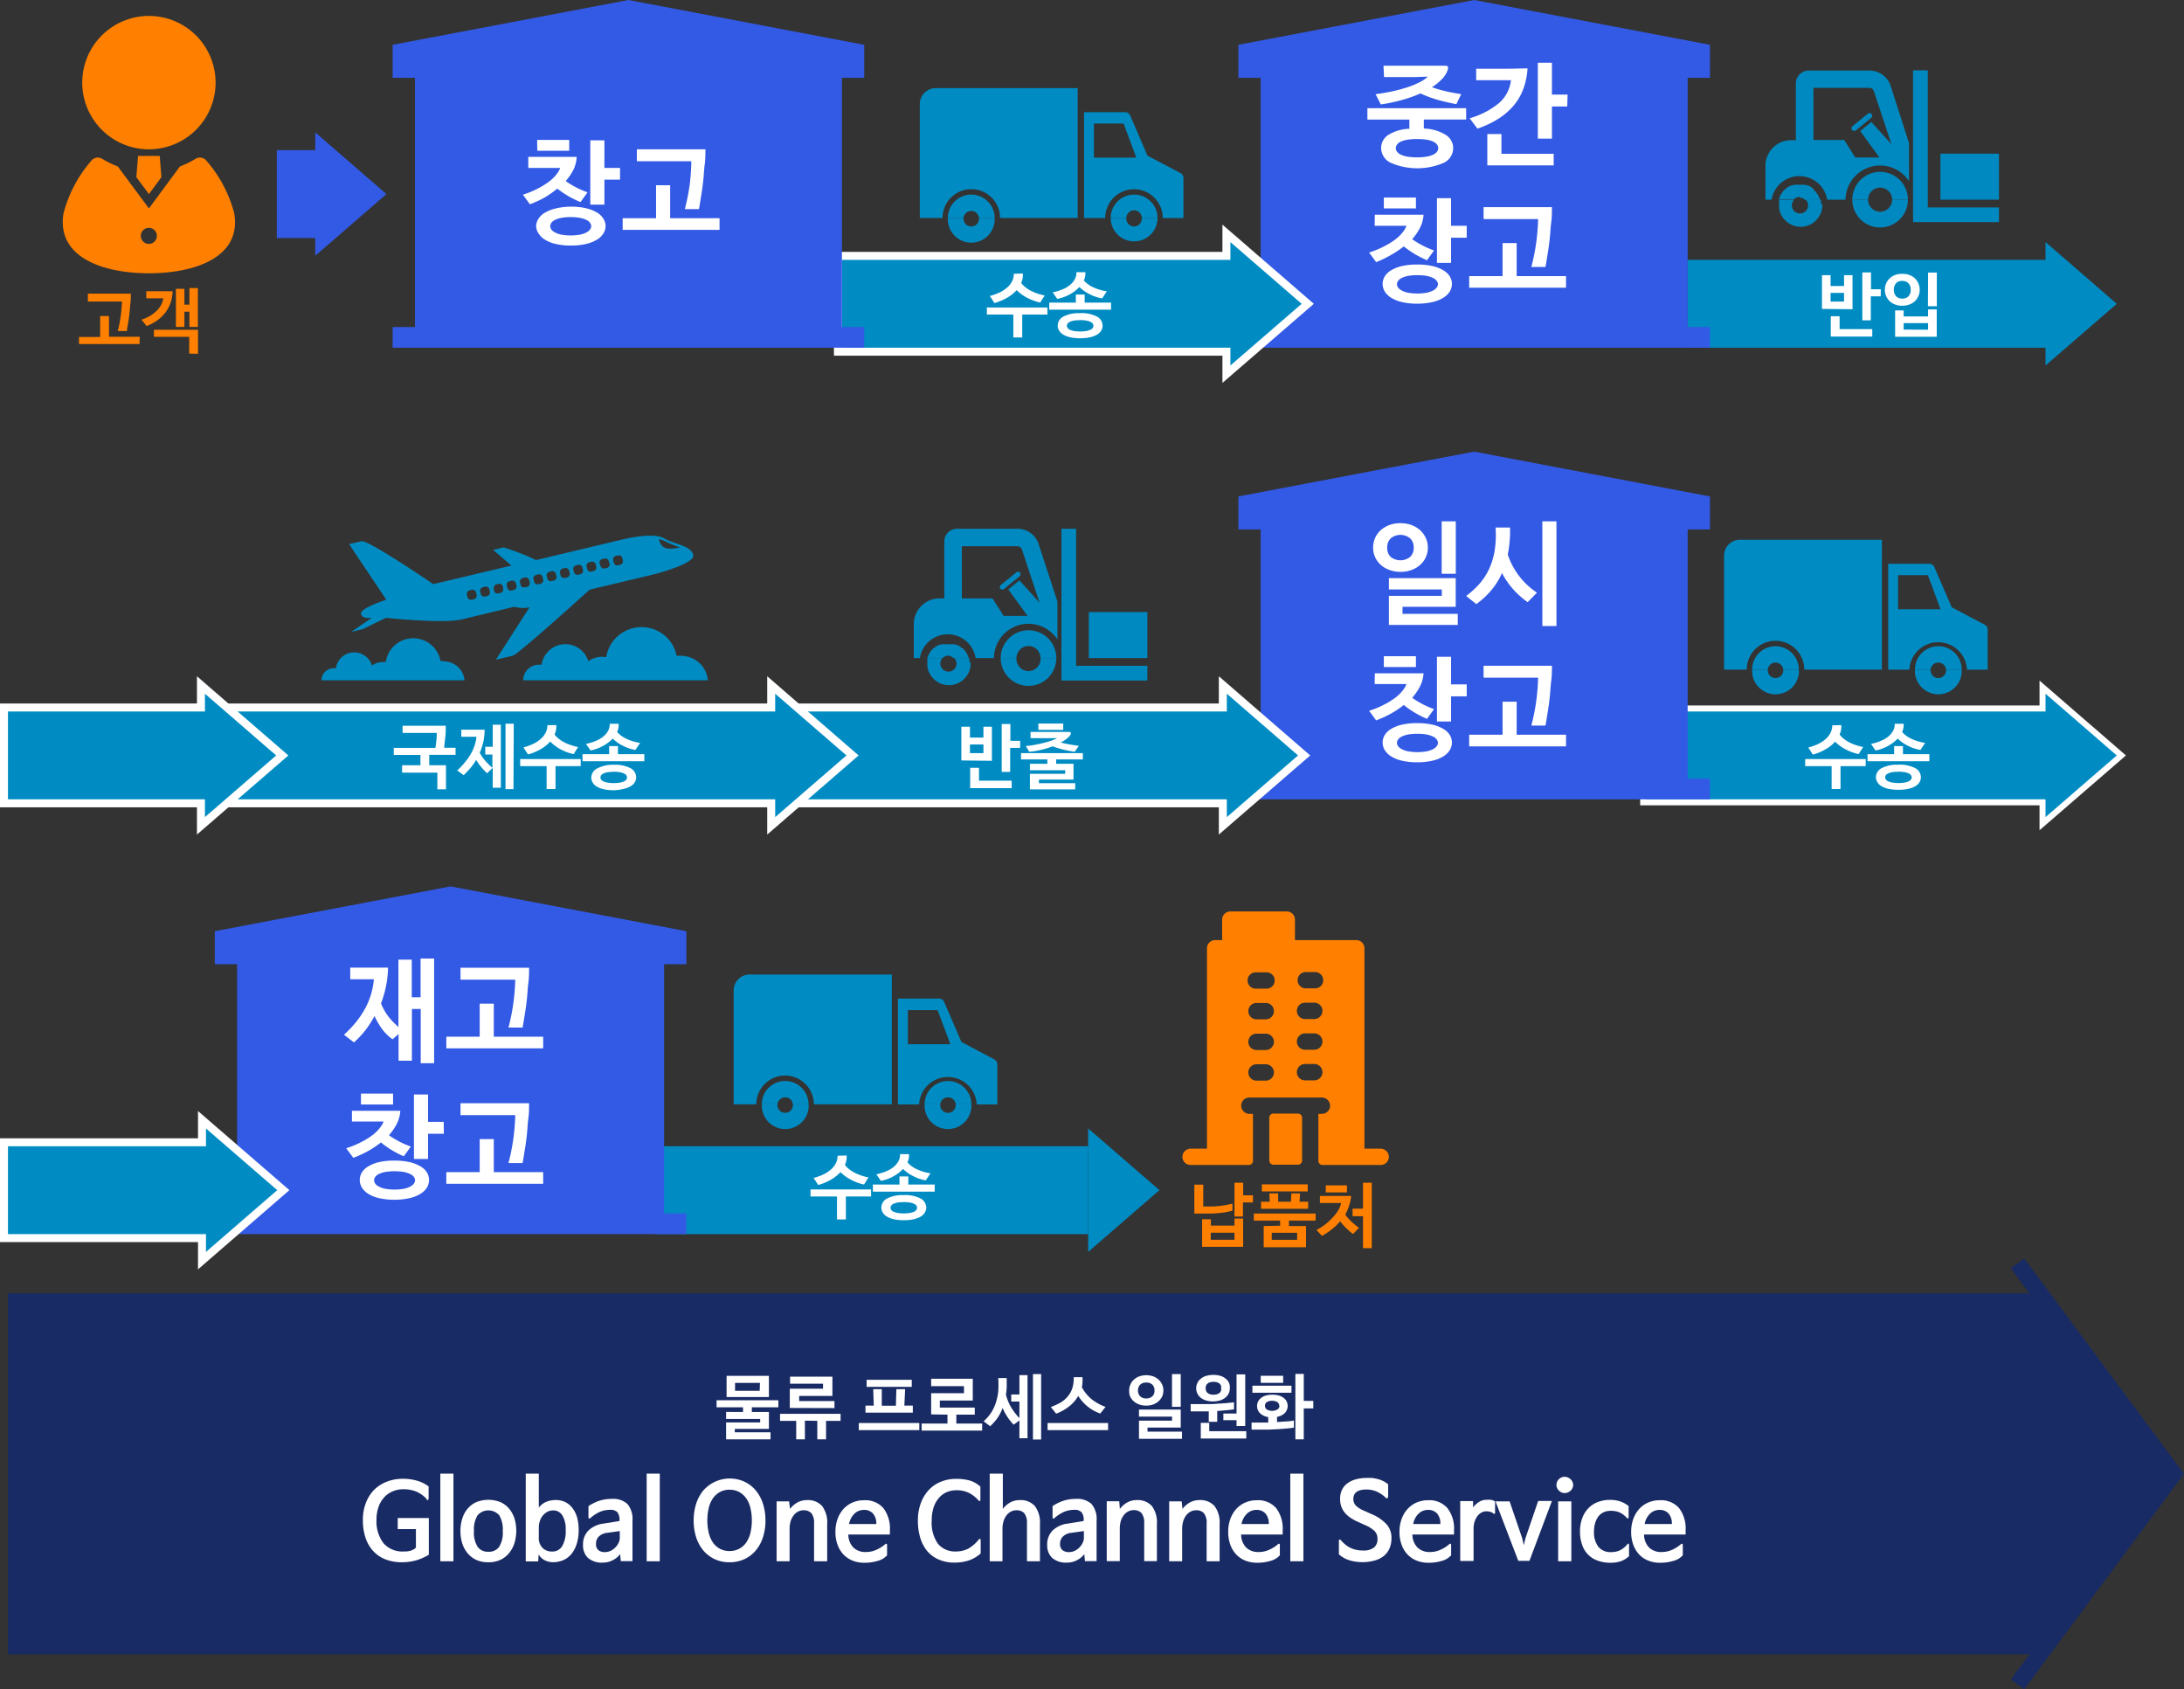 <svg xmlns="http://www.w3.org/2000/svg" width="309.6" height="239.42" viewBox="0 0 309.6 239.42"><rect x="0" y="0" width="309.6" height="239.42" fill="#333333" stroke="none"/><defs><style>.cls-1{fill:#192b64;}.cls-2,.cls-5,.cls-8{fill:none;stroke-miterlimit:10;}.cls-2{stroke:#192b64;stroke-width:2.36px;}.cls-3{fill:#ff8000;}.cls-4,.cls-7{fill:#008cc3;}.cls-5,.cls-8{stroke:#fff;}.cls-5{stroke-width:1.7px;}.cls-6{fill:#335ae5;}.cls-7{fill-rule:evenodd;}.cls-8{stroke-width:2.26px;}.cls-9{fill:#0089c0;}.cls-10{fill:#fff;}</style></defs><g id="レイヤー_2" data-name="レイヤー 2"><g id="レイヤー_1-2" data-name="レイヤー 1"><polygon class="cls-1" points="288.46 234.47 1.13 234.47 1.13 183.3 288.46 183.3 308.13 208.89 288.46 234.47"/><polyline class="cls-2" points="286 238.72 308.13 208.89 286 179.06"/><path class="cls-3" d="M21.11,21.16a9.45,9.45,0,1,0-9.45-9.45,9.45,9.45,0,0,0,9.45,9.45"/><polygon class="cls-3" points="19.33 25.11 21.11 27.51 22.88 25.11 22.64 22.1 19.57 22.1 19.33 25.11"/><path class="cls-3" d="M33.21,30.26a18.38,18.38,0,0,0-4.1-7.65,1.2,1.2,0,0,0-1.39-.1,12.91,12.91,0,0,1-2.21,1.08l-4.4,5.95L16.7,23.59a12.91,12.91,0,0,1-2.21-1.08,1.2,1.2,0,0,0-1.39.1A18.38,18.38,0,0,0,9,30.26c-1,6.23,5.61,8.47,12.11,8.47s13.13-2.24,12.1-8.47m-12.1,4.31a1.14,1.14,0,1,1,1.13-1.13,1.14,1.14,0,0,1-1.13,1.13"/><path class="cls-4" d="M281.38,88.56l-4.71-2.49-2.46-5.7a.74.74,0,0,0-.69-.46h-5.85v15h3a4.09,4.09,0,0,1,8.17,0h2.93V89.22a.74.74,0,0,0-.41-.66m-12.29-2.21V81.52h4.22l1.8,4.83Z"/><path class="cls-4" d="M244.4,78.75V94.9h3.21a4.08,4.08,0,0,1,8.16,0h11V76.5H246.65a2.25,2.25,0,0,0-2.25,2.25"/><path class="cls-4" d="M275.87,94.9a1.1,1.1,0,1,1-2.19,0h-2.22a3.32,3.32,0,1,0,6.63,0Z"/><path class="cls-4" d="M274.78,91.59a3.31,3.31,0,0,0-3.32,3.31h2.22a1.1,1.1,0,0,1,2.19,0h2.22a3.31,3.31,0,0,0-3.31-3.31"/><path class="cls-4" d="M252.79,94.9a1.1,1.1,0,1,1-2.19,0h-2.22a3.32,3.32,0,1,0,6.63,0Z"/><path class="cls-4" d="M251.69,91.59a3.31,3.31,0,0,0-3.31,3.31h2.22a1.1,1.1,0,0,1,2.19,0H255a3.32,3.32,0,0,0-3.32-3.31"/><polygon class="cls-5" points="300.07 107.07 289.97 98.32 289.97 100.84 233.36 100.84 233.36 113.29 289.97 113.29 289.97 115.81 300.07 107.07"/><polygon class="cls-4" points="300.07 107.07 289.97 98.32 289.97 100.84 233.36 100.84 233.36 113.29 289.97 113.29 289.97 115.81 300.07 107.07"/><polygon class="cls-6" points="242.4 75.04 175.55 75.04 175.55 70.36 208.98 64.01 242.4 70.36 242.4 75.04"/><rect class="cls-6" x="175.55" y="110.36" width="66.85" height="2.93"/><rect class="cls-6" x="178.71" y="73.69" width="60.53" height="38.13"/><path class="cls-4" d="M94.16,76.31c-1.51-.87-5-.08-6.76.35L76,79.38a36,36,0,0,0-4.6-1.8l-1.49.36,2.59,2.22L61.42,82.79s-9.24-6.31-10.17-6.08l-1.76.41L54.76,85S51,86.2,51.18,87s1.55.56,1.55.56l-2.95,2,1.65-.4,3.27-1.59s8.12.85,10.75.22L72.88,86a4.87,4.87,0,0,0,2.18.08L70.3,93.5l2.42-.58c.73-.17,10.87-9.35,10.87-9.35l8.77-2.09c1.76-.42,6.17-1.74,5.91-2.82-.32-1.35-2.59-1.49-4.11-2.35m-26.59,8a.53.53,0,0,1-.39.62l-.29.07a.53.53,0,0,1-.63-.38l-.07-.33a.51.51,0,0,1,.38-.62l.29-.07a.52.52,0,0,1,.63.38Zm1.88-.45a.53.53,0,0,1-.38.62l-.3.07a.51.51,0,0,1-.62-.38l-.08-.32a.53.53,0,0,1,.39-.63l.29-.07a.51.51,0,0,1,.62.39Zm1.88-.45a.52.52,0,0,1-.38.62l-.3.07a.51.51,0,0,1-.62-.38L70,83.45a.53.53,0,0,1,.39-.63l.29-.07a.52.52,0,0,1,.62.39ZM73.21,83a.5.5,0,0,1-.38.62l-.29.07a.5.5,0,0,1-.62-.38L71.84,83a.5.5,0,0,1,.38-.62l.29-.08a.53.53,0,0,1,.63.39Zm1.89-.45a.53.53,0,0,1-.39.63l-.29.06a.5.5,0,0,1-.62-.38l-.08-.32a.51.51,0,0,1,.38-.62l.3-.07a.51.51,0,0,1,.62.38ZM77,82.11a.53.53,0,0,1-.38.63l-.3.07a.53.53,0,0,1-.62-.39l-.08-.32a.52.52,0,0,1,.39-.62l.29-.07a.5.5,0,0,1,.62.38Zm1.88-.44a.51.51,0,0,1-.38.62l-.29.07a.53.53,0,0,1-.63-.38l-.07-.33a.51.51,0,0,1,.38-.62l.29-.07a.51.51,0,0,1,.62.38Zm1.88-.45a.51.51,0,0,1-.38.62l-.29.07a.51.51,0,0,1-.62-.38l-.08-.32a.52.52,0,0,1,.38-.63l.3-.07a.53.53,0,0,1,.62.39Zm1.89-.45a.52.52,0,0,1-.39.62l-.29.07a.51.51,0,0,1-.62-.38l-.08-.32a.53.53,0,0,1,.38-.63l.3-.07a.52.52,0,0,1,.62.39Zm1.88-.45a.52.52,0,0,1-.38.62l-.29.07a.52.52,0,0,1-.63-.38l-.08-.32a.53.53,0,0,1,.39-.63l.29-.06a.5.5,0,0,1,.62.38Zm1.88-.45a.52.52,0,0,1-.38.63l-.29.06a.5.5,0,0,1-.62-.38L85,79.86a.5.5,0,0,1,.38-.62l.29-.07a.52.52,0,0,1,.63.38Zm1.89-.45a.53.53,0,0,1-.39.63l-.29.07a.52.52,0,0,1-.62-.39l-.08-.32a.51.51,0,0,1,.38-.62l.3-.07a.51.51,0,0,1,.62.38Zm5.1-3a2.7,2.7,0,0,1,.87.29,14.31,14.31,0,0,0,2.14.87c-2,.46-2.71.08-3-1.16"/><path class="cls-7" d="M62.94,93.7a3.74,3.74,0,0,0-.49,0,3.93,3.93,0,0,0-7.76.14,2.61,2.61,0,0,0-.48,0,2.55,2.55,0,0,0-1.48.49,2.63,2.63,0,0,0-5.12.38,1.73,1.73,0,0,0-.32,0,1.71,1.71,0,0,0-1.71,1.71H65.85a2.93,2.93,0,0,0-2.91-2.68"/><path class="cls-7" d="M96.56,92.92a3.28,3.28,0,0,0-.63.06,5.08,5.08,0,0,0-10,.17,4.2,4.2,0,0,0-.62-.06,3.26,3.26,0,0,0-1.91.63,3.4,3.4,0,0,0-6.62.49,2.71,2.71,0,0,0-.41,0,2.21,2.21,0,0,0-2.2,2.21h26.17a3.77,3.77,0,0,0-3.76-3.46"/><polygon class="cls-8" points="184.01 107.07 173.91 98.32 173.91 100.84 109.9 100.84 109.9 113.29 173.91 113.29 173.91 115.81 184.01 107.07"/><polygon class="cls-4" points="184.01 107.07 173.91 98.32 173.91 100.84 109.9 100.84 109.9 113.29 173.91 113.29 173.91 115.81 184.01 107.07"/><polygon class="cls-8" points="119.99 107.07 109.89 98.32 109.89 100.84 29.17 100.84 29.17 113.29 109.89 113.29 109.89 115.81 119.99 107.07"/><polygon class="cls-4" points="119.99 107.07 109.89 98.32 109.89 100.84 29.17 100.84 29.17 113.29 109.89 113.29 109.89 115.81 119.99 107.07"/><polygon class="cls-4" points="300.07 43.06 289.97 34.31 289.97 36.83 239.24 36.83 239.24 49.28 289.97 49.28 289.97 51.8 300.07 43.06"/><path class="cls-4" d="M167.38,24.55l-4.72-2.49-2.45-5.7a.75.75,0,0,0-.69-.46h-5.85v15h3a4.08,4.08,0,1,1,8.16,0h2.93V25.21a.74.74,0,0,0-.4-.66m-12.29-2.21V17.51h4.21l1.8,4.83Z"/><path class="cls-4" d="M130.39,14.75V30.89h3.22a4.08,4.08,0,0,1,8.16,0h11V12.49H132.65a2.26,2.26,0,0,0-2.26,2.26"/><path class="cls-4" d="M161.86,30.89a1.1,1.1,0,1,1-2.19,0h-2.22a3.32,3.32,0,1,0,6.64,0Z"/><path class="cls-4" d="M160.77,27.58a3.32,3.32,0,0,0-3.32,3.31h2.22a1.11,1.11,0,0,1,1.1-1.09,1.09,1.09,0,0,1,1.09,1.09h2.23a3.32,3.32,0,0,0-3.32-3.31"/><path class="cls-4" d="M138.78,30.89a1.1,1.1,0,1,1-2.19,0h-2.22a3.32,3.32,0,1,0,6.63,0Z"/><path class="cls-4" d="M137.69,27.58a3.31,3.31,0,0,0-3.32,3.31h2.22a1.1,1.1,0,0,1,2.19,0H141a3.31,3.31,0,0,0-3.31-3.31"/><polygon class="cls-6" points="242.4 11.03 175.55 11.03 175.55 6.35 208.98 0 242.4 6.35 242.4 11.03"/><rect class="cls-6" x="175.55" y="46.35" width="66.85" height="2.93"/><rect class="cls-6" x="178.71" y="9.68" width="60.53" height="38.13"/><polygon class="cls-8" points="184.52 43.06 174.42 34.31 174.42 36.83 119.35 36.83 119.35 49.28 174.42 49.28 174.42 51.8 184.52 43.06"/><polygon class="cls-4" points="184.52 43.06 174.42 34.31 174.42 36.83 119.35 36.83 119.35 49.28 174.42 49.28 174.42 51.8 184.52 43.06"/><polygon class="cls-6" points="54.78 27.51 44.69 18.76 44.69 21.28 39.24 21.28 39.24 33.73 44.69 33.73 44.69 36.25 54.78 27.51"/><polygon class="cls-6" points="122.51 11.03 55.66 11.03 55.66 6.35 89.09 0 122.51 6.35 122.51 11.03"/><rect class="cls-6" x="55.66" y="46.35" width="66.85" height="2.93"/><rect class="cls-6" x="58.82" y="9.68" width="60.53" height="38.13"/><path class="cls-4" d="M141,150.17l-4.71-2.49-2.46-5.7a.75.75,0,0,0-.69-.45h-5.85v15h3a4.09,4.09,0,0,1,8.17,0h2.92v-5.68a.75.75,0,0,0-.4-.67M128.7,148v-4.83h4.22l1.8,4.83Z"/><path class="cls-4" d="M104,140.37v16.15h3.21a4.08,4.08,0,0,1,8.16,0h11.05v-18.4H106.26a2.25,2.25,0,0,0-2.25,2.25"/><path class="cls-4" d="M135.48,156.52a1.1,1.1,0,1,1-2.19,0h-2.22a3.32,3.32,0,1,0,6.63,0Z"/><path class="cls-4" d="M134.38,153.21a3.31,3.31,0,0,0-3.31,3.31h2.22a1.1,1.1,0,0,1,2.19,0h2.22a3.32,3.32,0,0,0-3.32-3.31"/><path class="cls-4" d="M112.4,156.52a1.1,1.1,0,1,1-2.19,0H108a3.32,3.32,0,1,0,6.63,0Z"/><path class="cls-4" d="M111.3,153.21a3.31,3.31,0,0,0-3.31,3.31h2.22a1.1,1.1,0,0,1,2.19,0h2.22a3.32,3.32,0,0,0-3.32-3.31"/><polygon class="cls-4" points="164.36 168.68 154.26 159.94 154.26 177.43 164.36 168.68"/><rect class="cls-4" x="92.97" y="162.46" width="61.29" height="12.45"/><polygon class="cls-6" points="97.3 136.66 30.45 136.66 30.45 131.98 63.88 125.63 97.3 131.98 97.3 136.66"/><rect class="cls-6" x="30.45" y="171.98" width="66.85" height="2.93"/><rect class="cls-6" x="33.61" y="135.31" width="60.53" height="38.13"/><path class="cls-3" d="M195.7,162.8h-2.28V134.4a1.16,1.16,0,0,0-1.16-1.16h-8.69v-2.9a1.16,1.16,0,0,0-1.16-1.16h-8a1.16,1.16,0,0,0-1.16,1.16v2.9h-1a1.16,1.16,0,0,0-1.15,1.16v28.4h-2.29a1.18,1.18,0,0,0-1.19,1.1,1.15,1.15,0,0,0,1.16,1.21h8.26a.58.58,0,0,0,.58-.58v-6.66h-.48a1.18,1.18,0,0,1-1.19-1.1,1.16,1.16,0,0,1,1.16-1.22h10.25a1.18,1.18,0,0,1,1.19,1.11,1.16,1.16,0,0,1-1.15,1.21h-.51v6.66a.58.58,0,0,0,.58.58h8.26a1.15,1.15,0,0,0,1.15-1.21,1.18,1.18,0,0,0-1.19-1.1m-16.26-9.64h-1.31a1.16,1.16,0,0,1,0-2.32h1.31a1.16,1.16,0,0,1,0,2.32m0-4.34h-1.31a1.16,1.16,0,0,1,0-2.32h1.31a1.16,1.16,0,0,1,0,2.32m0-4.35h-1.31a1.16,1.16,0,0,1,0-2.32h1.31a1.16,1.16,0,0,1,0,2.32m0-4.35h-1.31a1.16,1.16,0,1,1,0-2.31h1.31a1.16,1.16,0,1,1,0,2.31m6.88,13H185a1.16,1.16,0,0,1,0-2.32h1.31a1.16,1.16,0,0,1,0,2.32m0-4.34H185a1.16,1.16,0,0,1,0-2.32h1.31a1.16,1.16,0,0,1,0,2.32m0-4.35H185a1.16,1.16,0,0,1,0-2.32h1.31a1.16,1.16,0,0,1,0,2.32m0-4.35H185a1.16,1.16,0,0,1,0-2.31h1.31a1.16,1.16,0,1,1,0,2.31m-6.38,24.41v-6.08a.58.58,0,0,1,.58-.58H184a.58.58,0,0,1,.58.58v6.08a.58.58,0,0,1-.58.58h-3.48a.58.58,0,0,1-.58-.58"/><polygon class="cls-8" points="39.15 107.07 29.05 98.32 29.05 100.84 1.13 100.84 1.13 113.29 29.05 113.29 29.05 115.81 39.15 107.07"/><polygon class="cls-4" points="39.15 107.07 29.05 98.32 29.05 100.84 1.13 100.84 1.13 113.29 29.05 113.29 29.05 115.81 39.15 107.07"/><polygon class="cls-8" points="39.3 168.68 29.2 159.94 29.2 162.46 1.13 162.46 1.13 174.91 29.2 174.91 29.2 177.43 39.3 168.68"/><polygon class="cls-4" points="39.3 168.68 29.2 159.94 29.2 162.46 1.13 162.46 1.13 174.91 29.2 174.91 29.2 177.43 39.3 168.68"/><path class="cls-9" d="M265.32,16.17a.38.38,0,0,0-.54-.05l-2.18,1.77a.38.38,0,0,0-.05.54.39.39,0,0,0,.54.05l2.17-1.77a.39.39,0,0,0,.06-.54"/><path class="cls-9" d="M268,12.13A3.16,3.16,0,0,0,265,10H256.4a1.82,1.82,0,0,0-1.82,1.81v8.06h-.68a3.63,3.63,0,0,0-3.63,3.64V28.3h.86a4,4,0,0,1,7.89,0h2.6a4.9,4.9,0,0,1,9-2.62v-5.4Zm-2.72,5.16-1.58,1.28,2.73,3.75H263l-1.57-2.48h-4.36V12.45H265a.67.67,0,0,1,.63.46l2.5,7.53Z"/><path class="cls-9" d="M266.52,26.59a1.72,1.72,0,0,1,1.71,1.71h2.23a3.94,3.94,0,1,0-7.88,0h2.23a1.72,1.72,0,0,1,1.71-1.71"/><path class="cls-9" d="M268.23,28.3a1.71,1.71,0,0,1-3.42,0h-2.23a3.94,3.94,0,0,0,7.88,0Z"/><path class="cls-9" d="M252.14,30a2.9,2.9,0,0,1-.12-.6,2.9,2.9,0,0,0,.12.6"/><path class="cls-9" d="M252,28.78c0-.05,0-.1,0-.15s0,.1,0,.15"/><polyline class="cls-9" points="252.11 28.3 252.11 28.3 252.11 28.3"/><path class="cls-9" d="M252.06,28.53l0-.15,0,.15"/><path class="cls-9" d="M258.13,29.42a2.9,2.9,0,0,1-.12.6,2.9,2.9,0,0,0,.12-.6"/><path class="cls-9" d="M258,30a3,3,0,0,1-.57,1,3,3,0,0,0,.57-1"/><path class="cls-9" d="M252.7,31.06a3,3,0,0,1-.56-1,3,3,0,0,0,.56,1"/><polygon class="cls-9" points="258.04 28.3 258.03 28.3 258.04 28.3 258.04 28.3"/><path class="cls-9" d="M256.54,31.81a3.09,3.09,0,0,1-.85.31,3.09,3.09,0,0,0,.85-.31"/><path class="cls-9" d="M254.45,32.12a3,3,0,0,1-.84-.31,3,3,0,0,0,.84.31"/><path class="cls-9" d="M252,29.11c0-.08,0-.16,0-.24,0,.08,0,.16,0,.24"/><path class="cls-9" d="M258.11,28.63a.77.77,0,0,0,0,.15.77.77,0,0,1,0-.15"/><path class="cls-9" d="M258.13,28.87a1.94,1.94,0,0,1,0,.24,1.94,1.94,0,0,0,0-.24"/><path class="cls-9" d="M252.7,31.06a4.16,4.16,0,0,0,.42.42,4.16,4.16,0,0,1-.42-.42"/><path class="cls-9" d="M257,31.48a3.25,3.25,0,0,0,.41-.42,3.25,3.25,0,0,1-.41.42"/><path class="cls-9" d="M258.05,28.37a.94.94,0,0,1,0,.16.94.94,0,0,0,0-.16"/><path class="cls-9" d="M255.07,28a1.16,1.16,0,0,1,.82.34H258a2.17,2.17,0,0,0-.07-.24h0a3,3,0,0,0-.62-1s0,0,0,0l-.13-.14-.06-.05L257,26.7a.24.24,0,0,0-.08-.06l-.13-.1a.41.41,0,0,1-.11-.07l-.2-.11-.15-.07-.11,0-.16-.06-.11,0-.16-.05-.11,0-.19,0h-.77l-.19,0-.11,0-.17.05-.11,0-.15.06-.11,0-.16.07-.19.11-.11.07-.14.1-.08.06-.13.11-.06.05-.14.14,0,0a3,3,0,0,0-.62,1h0a2.25,2.25,0,0,0-.08.24h2.15a1.13,1.13,0,0,1,.81-.34"/><path class="cls-9" d="M258,28.3s0,.05,0,.07,0,0,0-.07"/><path class="cls-9" d="M252.09,28.38s0-.05,0-.08,0,.05,0,.08"/><path class="cls-9" d="M258.09,28.53a.36.36,0,0,0,0,.1.36.36,0,0,1,0-.1"/><path class="cls-9" d="M252,28.87s0-.06,0-.09,0,.06,0,.09"/><path class="cls-9" d="M258.13,28.78v0"/><path class="cls-9" d="M252,28.63s0-.07,0-.1,0,.07,0,.1"/><path class="cls-9" d="M258.13,28.87v-.09a.77.77,0,0,1,0-.15.36.36,0,0,1,0-.1,1.24,1.24,0,0,0,0-.16s0,0,0-.07h-2.15a1.17,1.17,0,0,1,.33.81,1.15,1.15,0,1,1-2.3,0,1.13,1.13,0,0,1,.34-.81h-2.15s0,.05,0,.08l0,.15s0,.07,0,.1,0,.1,0,.15,0,.06,0,.09,0,.16,0,.24,0,.21,0,.31a2.9,2.9,0,0,0,.12.6,3,3,0,0,0,.56,1,4.16,4.16,0,0,0,.42.42,2.8,2.8,0,0,0,.49.33,3,3,0,0,0,.84.31,3.18,3.18,0,0,0,.62.06,3,3,0,0,0,1.47-.37,2.88,2.88,0,0,0,.9-.75,3,3,0,0,0,.57-1,2.9,2.9,0,0,0,.12-.6c0-.1,0-.21,0-.31a1.94,1.94,0,0,0,0-.24"/><polygon class="cls-9" points="273.28 29.4 273.28 9.97 271.19 9.97 271.19 31.48 271.75 31.48 273.28 31.48 283.37 31.48 283.37 29.4 273.28 29.4"/><rect class="cls-9" x="275.07" y="21.78" width="8.3" height="6.52"/><path class="cls-9" d="M144.59,81.14a.38.38,0,0,0-.54,0l-2.17,1.77a.38.38,0,0,0-.06.54.39.39,0,0,0,.54,0l2.17-1.77a.38.38,0,0,0,.06-.54"/><path class="cls-9" d="M147.23,77.1a3.15,3.15,0,0,0-3-2.16h-8.55a1.81,1.81,0,0,0-1.82,1.81v8.06h-.68a3.64,3.64,0,0,0-3.64,3.64v4.82h.86a4,4,0,0,1,7.9,0h2.6a4.89,4.89,0,0,1,9-2.62v-5.4Zm-2.72,5.16-1.58,1.28,2.74,3.75h-3.4l-1.57-2.48h-4.35V77.42h7.88a.68.68,0,0,1,.64.46l2.49,7.53Z"/><path class="cls-9" d="M145.8,91.56a1.71,1.71,0,0,1,1.7,1.71h2.24a3.94,3.94,0,0,0-7.21-2.2,3.84,3.84,0,0,0-.67,2.2h2.23a1.71,1.71,0,0,1,1.71-1.71"/><path class="cls-9" d="M147.5,93.27a1.71,1.71,0,1,1-3.41,0h-2.23a3.94,3.94,0,0,0,7.88,0Z"/><path class="cls-9" d="M131.41,95a2.9,2.9,0,0,1-.12-.6,2.9,2.9,0,0,0,.12.6"/><path class="cls-9" d="M131.3,93.75a.77.77,0,0,1,0-.15.77.77,0,0,0,0,.15"/><polyline class="cls-9" points="131.39 93.27 131.39 93.27 131.39 93.27"/><path class="cls-9" d="M131.33,93.5s0-.11,0-.15,0,.1,0,.15"/><path class="cls-9" d="M137.41,94.39a3.75,3.75,0,0,1-.13.6,3.75,3.75,0,0,0,.13-.6"/><path class="cls-9" d="M137.28,95a3,3,0,0,1-.56,1,3,3,0,0,0,.56-1"/><path class="cls-9" d="M132,96a3,3,0,0,1-.57-1,3,3,0,0,0,.57,1"/><polyline class="cls-9" points="137.31 93.27 137.31 93.27 137.31 93.27 137.31 93.27"/><path class="cls-9" d="M135.81,96.78a3,3,0,0,1-.84.31,3,3,0,0,0,.84-.31"/><path class="cls-9" d="M133.73,97.09a3.09,3.09,0,0,1-.85-.31,3.09,3.09,0,0,0,.85.31"/><path class="cls-9" d="M131.28,94.08a2.18,2.18,0,0,1,0-.25,2.18,2.18,0,0,0,0,.25"/><path class="cls-9" d="M137.38,93.6a.77.77,0,0,1,0,.15.77.77,0,0,0,0-.15"/><path class="cls-9" d="M137.41,93.83a2.18,2.18,0,0,1,0,.25,2.18,2.18,0,0,0,0-.25"/><path class="cls-9" d="M132,96a3.25,3.25,0,0,0,.41.42A3.25,3.25,0,0,1,132,96"/><path class="cls-9" d="M136.3,96.45a4.16,4.16,0,0,0,.42-.42,4.16,4.16,0,0,1-.42.42"/><path class="cls-9" d="M137.33,93.34l0,.16,0-.16"/><path class="cls-9" d="M134.35,92.93a1.12,1.12,0,0,1,.81.34h2.15c0-.08-.05-.16-.07-.24h0a3,3,0,0,0-.62-1l0,0-.14-.14-.06,0-.13-.11-.08-.06-.14-.1-.11-.07-.19-.11-.16-.07-.11,0-.15-.06-.11,0-.17,0-.11,0-.19,0h-.09l-.29,0h0l-.29,0H134l-.19,0-.11,0-.16,0-.11,0-.16.06-.11,0-.15.07-.2.11-.11.07-.13.1a.16.16,0,0,0-.08.06l-.14.11-.06,0-.13.14s0,0,0,0a3.16,3.16,0,0,0-.62,1h0a2.17,2.17,0,0,0-.07.24h2.14a1.16,1.16,0,0,1,.82-.34"/><path class="cls-9" d="M137.31,93.27a.64.64,0,0,0,0,.07.64.64,0,0,1,0-.07"/><path class="cls-9" d="M131.37,93.34l0-.07a.25.25,0,0,0,0,.07"/><path class="cls-9" d="M137.36,93.5a.36.36,0,0,1,0,.1.36.36,0,0,0,0-.1"/><path class="cls-9" d="M131.29,93.83a.22.22,0,0,1,0-.08.22.22,0,0,0,0,.08"/><path class="cls-9" d="M137.4,93.75s0,.06,0,.08,0,0,0-.08"/><path class="cls-9" d="M131.32,93.6s0-.07,0-.1,0,.07,0,.1"/><path class="cls-9" d="M137.41,93.83s0,0,0-.08a.77.77,0,0,0,0-.15.36.36,0,0,0,0-.1l0-.16a.64.64,0,0,1,0-.07h-2.15a1.13,1.13,0,0,1,.34.81,1.15,1.15,0,1,1-2-.81h-2.14l0,.07c0,.06,0,.11,0,.16s0,.07,0,.1a.77.77,0,0,0,0,.15.22.22,0,0,0,0,.08,2.18,2.18,0,0,0,0,.25c0,.1,0,.21,0,.31a2.9,2.9,0,0,0,.12.6,3,3,0,0,0,.57,1,3.25,3.25,0,0,0,.41.42,3.82,3.82,0,0,0,.49.33,3.09,3.09,0,0,0,.85.31,3.23,3.23,0,0,0,1.24,0,3,3,0,0,0,.84-.31,2.8,2.8,0,0,0,.49-.33,3.33,3.33,0,0,0,.42-.42,3,3,0,0,0,.56-1,3.75,3.75,0,0,0,.13-.6c0-.1,0-.21,0-.31a2.18,2.18,0,0,0,0-.25"/><polygon class="cls-9" points="152.55 94.36 152.55 74.94 150.47 74.94 150.47 96.45 151.03 96.45 152.55 96.45 162.65 96.45 162.65 94.36 152.55 94.36"/><rect class="cls-9" x="154.35" y="86.75" width="8.3" height="6.52"/></g><g id="レイヤー_2-2" data-name="レイヤー 2"><path class="cls-3" d="M19.78,48.76H11.2v-1h3V44.8h1.25v2.93h4.36ZM18,46.92H16.69a16.94,16.94,0,0,0,.43-2.19,19.5,19.5,0,0,0,.17-2H12.46V41.62h6.09c0,.44,0,.88-.06,1.34s-.08.92-.13,1.38-.11.91-.18,1.35S18,46.54,18,46.92Z"/><path class="cls-3" d="M23.15,42.28c-.2,0-.45,0-.74,0H20.74v-1h2.42c.38,0,.81,0,1.31,0a5.67,5.67,0,0,1-.28,1.62,5.1,5.1,0,0,1-.74,1.38A5.32,5.32,0,0,1,22.3,45.4a7,7,0,0,1-1.51.81l-.73-.9a5.89,5.89,0,0,0,1.24-.56,5.19,5.19,0,0,0,.94-.73,4,4,0,0,0,.62-.84A2.86,2.86,0,0,0,23.15,42.28Zm3.67,7.84V47.74h-5v-1h6.25v3.4Zm1.23-3.79h-1.2V44.18h-.71v2.15h-1.2v-5.4h1.2v2.25h.71V40.83h1.2Z"/><path class="cls-3" d="M171.22,172h-1.91V167.9h1.26V171h.93a12.13,12.13,0,0,0,1.65-.11,14.29,14.29,0,0,0,1.56-.3v1a9.78,9.78,0,0,1-1.64.31A16,16,0,0,1,171.22,172Zm5,4.71h-5.81v-3.9h1.24v.9H175v-1h1.22Zm-1.22-1v-1h-3.36v1Zm2.61-5.29H176.2v2H175v-4.79h1.23v1.78h1.39Z"/><path class="cls-3" d="M181.47,173.72V173h-3.73v-1h8.76v1h-3.78v.77h2.42v3h-6v-3Zm-2.7-2.4v-1H180l-.06-1.18h1.25l0,1.18H183l.06-1.18h1.23l-.07,1.18h1.22v1Zm.11-2.46v-1h6.5v1Zm5,5.86h-3.6v1h3.6Z"/><path class="cls-3" d="M190.7,172.15a7.22,7.22,0,0,0,.89,1,9.47,9.47,0,0,0,1.06.87l-.85.88a11,11,0,0,1-1-.87,8.24,8.24,0,0,1-.82-.94,8.28,8.28,0,0,1-1.21,1.16,8.8,8.8,0,0,1-1.37.91l-.78-.84a7.83,7.83,0,0,0,1.29-.82,8.31,8.31,0,0,0,1.06-1,5.85,5.85,0,0,0,.76-1,3,3,0,0,0,.38-1l-1,0h-2v-1h3l1.43,0a6.12,6.12,0,0,1-.3,1.39A7.5,7.5,0,0,1,190.7,172.15ZM187.94,169v-1h3v1Zm3.8,3.37v-1.07h1.48v-3.67h1.24v9.27h-1.24v-4.53Z"/><path class="cls-10" d="M74.89,22.23h4.86c.68,0,1.36,0,2,0A4.82,4.82,0,0,1,81.32,24a7.63,7.63,0,0,1-1.13,1.66,12.57,12.57,0,0,0,3.1,1.6l-1,1.38A13.67,13.67,0,0,1,79,26.73,15.05,15.05,0,0,1,77.2,28a15.62,15.62,0,0,1-2.08.95l-1-1.36a12,12,0,0,0,2.2-.91,10.69,10.69,0,0,0,1.59-1,5.67,5.67,0,0,0,1-1,3.48,3.48,0,0,0,.51-.88l-1.27,0H74.89Zm6,7.06a9.63,9.63,0,0,1,2.14.21,5.5,5.5,0,0,1,1.54.59,2.57,2.57,0,0,1,.94.87A2,2,0,0,1,85.85,32a2,2,0,0,1-.31,1.08,2.63,2.63,0,0,1-.94.9,5,5,0,0,1-1.54.6,9,9,0,0,1-2.14.22,8.85,8.85,0,0,1-2.12-.22,4.89,4.89,0,0,1-1.53-.6,2.68,2.68,0,0,1-.93-.9A2,2,0,0,1,76,32,2,2,0,0,1,76.34,31a2.61,2.61,0,0,1,.93-.87,5.43,5.43,0,0,1,1.53-.59A9.44,9.44,0,0,1,80.92,29.29Zm-4.75-9.46h4.55v1.54H76.17Zm4.75,10.94a6.5,6.5,0,0,0-1.35.12,3.2,3.2,0,0,0-.89.29,1.26,1.26,0,0,0-.5.42.81.81,0,0,0-.15.45.84.84,0,0,0,.15.46,1.34,1.34,0,0,0,.5.42,3.15,3.15,0,0,0,.89.32,7.71,7.71,0,0,0,2.71,0,3.35,3.35,0,0,0,.9-.32,1.34,1.34,0,0,0,.5-.42.78.78,0,0,0,.16-.46.75.75,0,0,0-.16-.45,1.26,1.26,0,0,0-.5-.42,3.4,3.4,0,0,0-.9-.29A6.53,6.53,0,0,0,80.92,30.77Zm7-5.31H85.68V29h-2V19.89h2V23.8H87.9Z"/><path class="cls-10" d="M102,32.58H88.27V30.93H93V26.25h2v4.68h7Zm-2.92-2.94h-2a29.6,29.6,0,0,0,.7-3.52A30.26,30.26,0,0,0,98,22.85H90.28V21.16H100c0,.69,0,1.41-.1,2.14s-.12,1.47-.2,2.21-.17,1.45-.29,2.15S99.21,29,99.08,29.64Z"/><path class="cls-10" d="M194.65,77.62a3.46,3.46,0,0,1,.28-1.37,3.29,3.29,0,0,1,.8-1.11,4,4,0,0,1,1.23-.73,4.67,4.67,0,0,1,1.58-.26,4.52,4.52,0,0,1,1.54.26,3.75,3.75,0,0,1,1.23.73,3.46,3.46,0,0,1,.81,1.11,3.3,3.3,0,0,1,.29,1.37,3.22,3.22,0,0,1-1.09,2.44,3.62,3.62,0,0,1-1.22.72,4.33,4.33,0,0,1-1.56.27,4.42,4.42,0,0,1-1.57-.27,3.57,3.57,0,0,1-1.23-.72,3.17,3.17,0,0,1-.8-1.08A3.22,3.22,0,0,1,194.65,77.62Zm2,0a1.73,1.73,0,0,0,.5,1.32,2.23,2.23,0,0,0,2.74,0,1.7,1.7,0,0,0,.51-1.32,1.72,1.72,0,0,0-.51-1.33,2.18,2.18,0,0,0-2.73,0A1.72,1.72,0,0,0,196.65,77.62Zm10,10.95h-9.76V84.45h7.5v-.91h-7.5v-1.6h9.47V86h-7.54V87h7.83Zm-2.28-14.68h2v7.43h-2Z"/><path class="cls-10" d="M209.28,85.62l-1.44-1.15a13.18,13.18,0,0,0,1.83-1.66,8.75,8.75,0,0,0,1.38-2.08,9.84,9.84,0,0,0,.82-2.64,14.09,14.09,0,0,0,.14-3.32h2.05a16.87,16.87,0,0,1-.06,2,17.34,17.34,0,0,1-.26,1.84A10.43,10.43,0,0,0,217.88,84l-1.32,1.34a11.54,11.54,0,0,1-3.64-4.12,10.13,10.13,0,0,1-1.52,2.44A12.06,12.06,0,0,1,209.28,85.62Zm9.36-11.73h2V88.73h-2Z"/><path class="cls-10" d="M194.89,95.43h4.86c.68,0,1.36,0,2.05,0a4.82,4.82,0,0,1-.48,1.81,7.87,7.87,0,0,1-1.13,1.66,12.57,12.57,0,0,0,3.1,1.6l-1,1.38A13.37,13.37,0,0,1,199,99.92a14,14,0,0,1-1.84,1.23,15.62,15.62,0,0,1-2.08.95l-1-1.36a12.69,12.69,0,0,0,2.2-.91,10.69,10.69,0,0,0,1.59-1,5.39,5.39,0,0,0,1-1,3.32,3.32,0,0,0,.51-.88c-.44,0-.87,0-1.27,0h-3.24Zm6,7.06a9.63,9.63,0,0,1,2.14.21,5.21,5.21,0,0,1,1.54.59,2.57,2.57,0,0,1,.94.87,2,2,0,0,1,.31,1.08,2.08,2.08,0,0,1-.31,1.09,2.79,2.79,0,0,1-.94.89,5,5,0,0,1-1.54.6,9.58,9.58,0,0,1-2.14.22,9.4,9.4,0,0,1-2.12-.22,4.89,4.89,0,0,1-1.53-.6,2.85,2.85,0,0,1-.93-.89,2.08,2.08,0,0,1-.31-1.09,2,2,0,0,1,.31-1.08,2.61,2.61,0,0,1,.93-.87,5.14,5.14,0,0,1,1.53-.59A9.44,9.44,0,0,1,200.92,102.49ZM196.17,93h4.55v1.54h-4.55ZM200.92,104a7.35,7.35,0,0,0-1.35.11,3.41,3.41,0,0,0-.89.3,1.26,1.26,0,0,0-.5.42.81.81,0,0,0-.15.45.86.86,0,0,0,.15.46,1.44,1.44,0,0,0,.5.42,3,3,0,0,0,.89.32,7.71,7.71,0,0,0,2.71,0,3.48,3.48,0,0,0,.9-.32,1.44,1.44,0,0,0,.5-.42.8.8,0,0,0,.16-.46.75.75,0,0,0-.16-.45,1.26,1.26,0,0,0-.5-.42,3.94,3.94,0,0,0-.9-.3A7.39,7.39,0,0,0,200.92,104Zm7-5.31h-2.22v3.57h-2V93.09h2V97h2.22Z"/><path class="cls-10" d="M222,105.78H208.27v-1.65H213V99.45h2v4.68h7Zm-2.92-2.94h-2a29.84,29.84,0,0,0,.7-3.51,30.63,30.63,0,0,0,.26-3.28h-7.73V94.36H220c0,.69,0,1.41-.1,2.14s-.12,1.47-.2,2.21-.17,1.45-.29,2.15S219.21,102.22,219.08,102.84Z"/><path class="cls-10" d="M201.84,18.22a6.19,6.19,0,0,1,3.08.88A2.23,2.23,0,0,1,206,21a2.33,2.33,0,0,1-1.3,2.06,9.49,9.49,0,0,1-7.58,0A2.34,2.34,0,0,1,195.79,21a2.2,2.2,0,0,1,1-1.87,6.06,6.06,0,0,1,3-.88v-1.3h-5.95V15.33h14v1.61h-6Zm-5.72-8.91h6.77l2,0c.36,0,.47.19.34.59a3.58,3.58,0,0,1-.8,1.29,7.31,7.31,0,0,1-1.44,1.17,16.9,16.9,0,0,0,2,.58c.7.16,1.41.29,2.15.4l-.69,1.42c-.92-.17-1.8-.37-2.64-.61a16.37,16.37,0,0,1-2.45-.91,17.85,17.85,0,0,1-2.62.93,22.54,22.54,0,0,1-3,.63l-.74-1.45a27.54,27.54,0,0,0,2.83-.51,19.71,19.71,0,0,0,2.16-.64,10.64,10.64,0,0,0,1.52-.69,4.38,4.38,0,0,0,.9-.65v0l-1.7.06c-.56,0-1.13,0-1.71,0h-2.8Zm4.76,10.4a8.26,8.26,0,0,0-1.43.1,3.53,3.53,0,0,0-.93.29,1.26,1.26,0,0,0-.5.42.84.84,0,0,0-.15.47.91.91,0,0,0,.15.49,1.33,1.33,0,0,0,.5.41,3.5,3.5,0,0,0,.93.3,8.15,8.15,0,0,0,1.43.11,8,8,0,0,0,1.42-.11,3.5,3.5,0,0,0,.93-.3,1.33,1.33,0,0,0,.5-.41.91.91,0,0,0,.15-.49.84.84,0,0,0-.15-.47,1.26,1.26,0,0,0-.5-.42,3.53,3.53,0,0,0-.93-.29A8.14,8.14,0,0,0,200.88,19.71Z"/><path class="cls-10" d="M214.19,11.37c-.43,0-.95,0-1.58,0h-3.35V9.74H214l2.54-.05a10,10,0,0,1-.56,2.81,7.91,7.91,0,0,1-1.33,2.37,9.54,9.54,0,0,1-2.16,1.91,13.72,13.72,0,0,1-3.05,1.45l-1.11-1.47a11.28,11.28,0,0,0,4.2-2.18A5,5,0,0,0,214.19,11.37Zm6.06,12.07h-9.41V19h2v2.8h7.41Zm1.92-8.35H220v4.56h-2V8.89h2v4.52h2.22Z"/><path class="cls-10" d="M194.89,30.43h4.86c.68,0,1.36,0,2.05,0a4.82,4.82,0,0,1-.48,1.81,7.87,7.87,0,0,1-1.13,1.66,12.57,12.57,0,0,0,3.1,1.6l-1,1.38A13.37,13.37,0,0,1,199,34.92a14,14,0,0,1-1.84,1.23,15.62,15.62,0,0,1-2.08,1l-1-1.36a12.69,12.69,0,0,0,2.2-.91,10.69,10.69,0,0,0,1.59-1,5.39,5.39,0,0,0,1-1,3.32,3.32,0,0,0,.51-.88c-.44,0-.87,0-1.27,0h-3.24Zm6,7.06a9.63,9.63,0,0,1,2.14.21,5.21,5.21,0,0,1,1.54.59,2.57,2.57,0,0,1,.94.87,2,2,0,0,1,.31,1.08,2.08,2.08,0,0,1-.31,1.09,2.79,2.79,0,0,1-.94.89,5,5,0,0,1-1.54.6,9.58,9.58,0,0,1-2.14.22,9.4,9.4,0,0,1-2.12-.22,4.89,4.89,0,0,1-1.53-.6,2.85,2.85,0,0,1-.93-.89,2.08,2.08,0,0,1-.31-1.09,2,2,0,0,1,.31-1.08,2.61,2.61,0,0,1,.93-.87,5.14,5.14,0,0,1,1.53-.59A9.44,9.44,0,0,1,200.92,37.49ZM196.17,28h4.55v1.54h-4.55ZM200.92,39a7.35,7.35,0,0,0-1.35.11,3.41,3.41,0,0,0-.89.3,1.26,1.26,0,0,0-.5.42.81.81,0,0,0-.15.45.86.86,0,0,0,.15.46,1.44,1.44,0,0,0,.5.42,3,3,0,0,0,.89.32,7.71,7.71,0,0,0,2.71,0,3.48,3.48,0,0,0,.9-.32,1.44,1.44,0,0,0,.5-.42.8.8,0,0,0,.16-.46.75.75,0,0,0-.16-.45,1.26,1.26,0,0,0-.5-.42,3.94,3.94,0,0,0-.9-.3A7.39,7.39,0,0,0,200.92,39Zm7-5.31h-2.22v3.57h-2V28.09h2V32h2.22Z"/><path class="cls-10" d="M222,40.78H208.27V39.13H213V34.45h2v4.68h7Zm-2.92-2.94h-2a29.84,29.84,0,0,0,.7-3.51,30.63,30.63,0,0,0,.26-3.28h-7.73V29.36H220c0,.69,0,1.41-.1,2.14s-.12,1.47-.2,2.21-.17,1.45-.29,2.15S219.21,37.22,219.08,37.84Z"/><path class="cls-10" d="M53,138.79q-.53,0-1.05,0H49.65v-1.65h3.69l1.67,0a14.9,14.9,0,0,1-1,5.07A8.38,8.38,0,0,0,55,144a10.31,10.31,0,0,0,1.48,1.55v-9.54h1.89v5.33h1.25v-5.49h1.92v14.84H59.64V143H58.39v7.33H56.5v-3.78l-.85.75A6.82,6.82,0,0,1,54.28,146,10.88,10.88,0,0,1,53.09,144,14.24,14.24,0,0,1,51.81,146a14,14,0,0,1-1.63,1.74l-1.42-1.09a15,15,0,0,0,1.83-1.94,13.23,13.23,0,0,0,1.29-2A10.58,10.58,0,0,0,53,138.79Z"/><path class="cls-10" d="M77,148.58H63.27v-1.65H68v-4.68h2v4.68h7Zm-2.92-2.94h-2a29.6,29.6,0,0,0,.7-3.52,30.26,30.26,0,0,0,.26-3.27H65.28v-1.69H75c0,.69,0,1.41-.1,2.14s-.12,1.47-.2,2.21-.17,1.45-.29,2.15S74.21,145,74.08,145.64Z"/><path class="cls-10" d="M49.89,157.43h4.86c.68,0,1.36,0,2,0a4.82,4.82,0,0,1-.48,1.81,7.87,7.87,0,0,1-1.13,1.66,12.57,12.57,0,0,0,3.1,1.6l-1,1.38A13.37,13.37,0,0,1,54,161.92a14,14,0,0,1-1.84,1.23,15.62,15.62,0,0,1-2.08.95l-1-1.36a12.69,12.69,0,0,0,2.2-.91,10.69,10.69,0,0,0,1.59-1,5.39,5.39,0,0,0,1-1,3.32,3.32,0,0,0,.51-.88c-.44,0-.87,0-1.27,0H49.89Zm6,7.06a9.63,9.63,0,0,1,2.14.21,5.21,5.21,0,0,1,1.54.59,2.57,2.57,0,0,1,.94.87,2,2,0,0,1,.31,1.08,2.08,2.08,0,0,1-.31,1.09,2.79,2.79,0,0,1-.94.89,5,5,0,0,1-1.54.6,9.58,9.58,0,0,1-2.14.22,9.4,9.4,0,0,1-2.12-.22,4.89,4.89,0,0,1-1.53-.6,2.85,2.85,0,0,1-.93-.89,2.08,2.08,0,0,1-.31-1.09,2,2,0,0,1,.31-1.08,2.61,2.61,0,0,1,.93-.87,5.14,5.14,0,0,1,1.53-.59A9.44,9.44,0,0,1,55.92,164.49ZM51.17,155h4.55v1.54H51.17ZM55.92,166a7.35,7.35,0,0,0-1.35.11,3.54,3.54,0,0,0-.89.3,1.26,1.26,0,0,0-.5.42.81.81,0,0,0-.15.45.86.86,0,0,0,.15.46,1.44,1.44,0,0,0,.5.42,3.15,3.15,0,0,0,.89.32,7.71,7.71,0,0,0,2.71,0,3.35,3.35,0,0,0,.9-.32,1.44,1.44,0,0,0,.5-.42.8.8,0,0,0,.16-.46.75.75,0,0,0-.16-.45,1.26,1.26,0,0,0-.5-.42,3.78,3.78,0,0,0-.9-.3A7.39,7.39,0,0,0,55.92,166Zm7-5.31H60.68v3.57h-2v-9.14h2V159H62.9Z"/><path class="cls-10" d="M77,167.78H63.27v-1.65H68v-4.68h2v4.68h7Zm-2.92-2.94h-2a29.84,29.84,0,0,0,.7-3.51,30.63,30.63,0,0,0,.26-3.28H65.28v-1.69H75c0,.69,0,1.41-.1,2.14s-.12,1.47-.2,2.21-.17,1.45-.29,2.15S74.21,164.22,74.08,164.84Z"/><path class="cls-10" d="M139.9,44.58v-1h8.58v1h-3.57v3.25h-1.26V44.58ZM145,38.77a2.85,2.85,0,0,1-.24,1.33,3.08,3.08,0,0,0,.62.63,4.82,4.82,0,0,0,.79.5,6.33,6.33,0,0,0,.92.38,8,8,0,0,0,1,.27l-.63,1a7.21,7.21,0,0,1-1.86-.68,6.07,6.07,0,0,1-1.48-1.08,5.49,5.49,0,0,1-1.39,1.1,7.59,7.59,0,0,1-1.76.73l-.65-1a7.68,7.68,0,0,0,1.45-.53,4.57,4.57,0,0,0,1.07-.73,2.79,2.79,0,0,0,.66-.89,2.36,2.36,0,0,0,.22-1Z"/><path class="cls-10" d="M153.76,41.74v1.15h3.74v1h-8.76v-1h3.77V41.74Zm-.12-2a3.84,3.84,0,0,0,1.39,1,6.75,6.75,0,0,0,1.87.55l-.66,1a6,6,0,0,1-1.81-.61,5.73,5.73,0,0,1-1.42-1,5.36,5.36,0,0,1-1.44,1.08,5.23,5.23,0,0,1-.84.37,4.78,4.78,0,0,1-.86.23l-.64-.93a6.86,6.86,0,0,0,1.39-.42,4.17,4.17,0,0,0,1.06-.62,2.72,2.72,0,0,0,.68-.81,1.91,1.91,0,0,0,.23-1h1.27A2.4,2.4,0,0,1,153.64,39.75Zm-.52,4.64a4.77,4.77,0,0,1,2.37.48,1.47,1.47,0,0,1,.81,1.29,1.39,1.39,0,0,1-.2.72,1.77,1.77,0,0,1-.61.57,3.54,3.54,0,0,1-1,.37,6.31,6.31,0,0,1-1.37.13,6.19,6.19,0,0,1-1.37-.13,3.43,3.43,0,0,1-1-.37,1.65,1.65,0,0,1-.6-.57,1.32,1.32,0,0,1-.21-.72,1.47,1.47,0,0,1,.82-1.29A4.7,4.7,0,0,1,153.12,44.39Zm0,1a5.57,5.57,0,0,0-.89.06,2.67,2.67,0,0,0-.58.18.74.74,0,0,0-.31.25.5.5,0,0,0,0,.6.68.68,0,0,0,.31.26,2.67,2.67,0,0,0,.58.18,5.69,5.69,0,0,0,1.78,0,2.67,2.67,0,0,0,.58-.18.78.78,0,0,0,.32-.26.54.54,0,0,0,0-.6.85.85,0,0,0-.32-.25,2.67,2.67,0,0,0-.58-.18A5.57,5.57,0,0,0,153.12,45.37Z"/><path class="cls-10" d="M258.28,43.78V39h1.22v1.54h1.91V39h1.2v4.83Zm3.13-2.27H259.5v1.23h1.91Zm4,6.19h-5.88V44.82h1.25v1.83h4.63Zm1.2-5.7H265.2v3.4H264V38.61h1.23V41h1.39Z"/><path class="cls-10" d="M269.66,38.81a2.69,2.69,0,0,1,1,.16,2.36,2.36,0,0,1,.78.47,2.23,2.23,0,0,1,.5.71,2.17,2.17,0,0,1,.19.92,2.09,2.09,0,0,1-.19.91,2.16,2.16,0,0,1-.5.72,2.33,2.33,0,0,1-.78.46,2.69,2.69,0,0,1-1,.17,2.74,2.74,0,0,1-1-.17,2.19,2.19,0,0,1-.77-.46,2.35,2.35,0,0,1-.51-.72,2.24,2.24,0,0,1-.18-.91,2.32,2.32,0,0,1,.18-.92,2.43,2.43,0,0,1,.51-.71,2.21,2.21,0,0,1,.77-.47A2.74,2.74,0,0,1,269.66,38.81Zm0,1a1.15,1.15,0,0,0-.87.33,1.33,1.33,0,0,0-.32.93,1.25,1.25,0,0,0,.32.92,1.15,1.15,0,0,0,.87.33,1.18,1.18,0,0,0,.88-.33,1.25,1.25,0,0,0,.32-.92,1.33,1.33,0,0,0-.32-.93A1.18,1.18,0,0,0,269.65,39.82Zm4.89,7.92h-5.9V44h1.21v.85h3.46v-1h1.23Zm-1.23-1V45.8h-3.46v.91Zm0-8.1h1.24V43.4H273.3Z"/><path class="cls-10" d="M57.07,102.86h6.12c0,.62,0,1.19-.08,1.7s-.09,1-.14,1.42h1.61v1H60.85v1.48h2.37v3.41H62v-2.36H57v-1.05H59.6V107H55.82v-1h5.91c.06-.41.11-.78.14-1.12s.05-.65.05-1H57.07Z"/><path class="cls-10" d="M68.79,105.84h1.06v-3.13H71v8.94H69.85v-2.83l-.79.77a7.16,7.16,0,0,1-.85-.89,6.8,6.8,0,0,1-.7-1,9.15,9.15,0,0,1-.78,1.1,12.5,12.5,0,0,1-1,1.07l-.91-.68A9.39,9.39,0,0,0,65.94,108a7.59,7.59,0,0,0,.83-1.2,6.1,6.1,0,0,0,.53-1.21,5.08,5.08,0,0,0,.24-1.17l-.65,0h-1.5v-1H67.7l1,0a8.25,8.25,0,0,1-.17,1.65,8.46,8.46,0,0,1-.52,1.62,5,5,0,0,0,.79,1.14,10.21,10.21,0,0,0,1,1v-1.89H68.79Zm4,6H71.66v-9.27h1.17Z"/><path class="cls-10" d="M73.74,108.58v-1h8.58v1H78.75v3.25H77.49v-3.25Zm5.12-5.81a2.85,2.85,0,0,1-.24,1.33,3.08,3.08,0,0,0,.62.63,4.82,4.82,0,0,0,.79.5,6.33,6.33,0,0,0,.92.38,8,8,0,0,0,1,.27l-.63,1a7.21,7.21,0,0,1-1.86-.68A6.07,6.07,0,0,1,78,105.1a5.49,5.49,0,0,1-1.39,1.1,7.59,7.59,0,0,1-1.76.73l-.65-1a7.68,7.68,0,0,0,1.45-.53,4.57,4.57,0,0,0,1.07-.73,2.79,2.79,0,0,0,.66-.89,2.36,2.36,0,0,0,.22-1Z"/><path class="cls-10" d="M87.6,105.74v1.15h3.74v1H82.58v-1h3.77v-1.15Zm-.12-2a3.84,3.84,0,0,0,1.39,1,6.75,6.75,0,0,0,1.87.55l-.66,1a6,6,0,0,1-1.81-.61,5.73,5.73,0,0,1-1.42-1,5.36,5.36,0,0,1-1.44,1.08,5.23,5.23,0,0,1-.84.37,4.78,4.78,0,0,1-.86.23l-.64-.93a6.86,6.86,0,0,0,1.39-.42,4.17,4.17,0,0,0,1.06-.62,2.72,2.72,0,0,0,.68-.81,1.91,1.91,0,0,0,.23-1H87.7A2.4,2.4,0,0,1,87.48,103.75ZM87,108.39a4.77,4.77,0,0,1,2.37.48,1.47,1.47,0,0,1,.81,1.29,1.39,1.39,0,0,1-.2.72,1.77,1.77,0,0,1-.61.57,3.54,3.54,0,0,1-1,.37A6.31,6.31,0,0,1,87,112a6.19,6.19,0,0,1-1.37-.13,3.43,3.43,0,0,1-1-.37,1.65,1.65,0,0,1-.6-.57,1.32,1.32,0,0,1-.21-.72,1.47,1.47,0,0,1,.82-1.29A4.7,4.7,0,0,1,87,108.39Zm0,1a5.57,5.57,0,0,0-.89.06,2.67,2.67,0,0,0-.58.18.85.85,0,0,0-.32.25.55.55,0,0,0,0,.6.78.78,0,0,0,.32.26,2.67,2.67,0,0,0,.58.18,5.69,5.69,0,0,0,1.78,0,2.67,2.67,0,0,0,.58-.18.78.78,0,0,0,.32-.26.54.54,0,0,0,0-.6.85.85,0,0,0-.32-.25,2.67,2.67,0,0,0-.58-.18A5.57,5.57,0,0,0,87,109.37Z"/><path class="cls-10" d="M136.28,107.78V103h1.22v1.54h1.91V103h1.2v4.83Zm3.13-2.27H137.5v1.23h1.91Zm4,6.19h-5.88v-2.88h1.25v1.83h4.63Zm1.2-5.7H143.2v3.4H142v-6.79h1.23V105h1.39Z"/><path class="cls-10" d="M148.47,108.25v-.62h-3.73v-.89h8.76v.89h-3.78v.62h2.46v2.24h-4.9V111h5.14v.88H146v-2.21H151v-.5H146v-.92Zm1.93-3c.38.09.78.18,1.19.25s.85.15,1.34.21l-.58.84a15.31,15.31,0,0,1-1.61-.31,12,12,0,0,1-1.52-.46,12.62,12.62,0,0,1-1.65.5,10.23,10.23,0,0,1-1.66.27l-.5-.83c.54,0,1.06-.12,1.55-.21s.94-.2,1.33-.31a10,10,0,0,0,1-.32,3.06,3.06,0,0,0,.56-.26l-1.07,0-1.07,0h-1.62v-.88h3.54l1.92,0c.23,0,.3.12.22.37a2.51,2.51,0,0,1-.53.57A5.55,5.55,0,0,1,150.4,105.22Zm-3.2-2.7h3.52v.9H147.2Z"/><path class="cls-10" d="M255.9,108.58v-1h8.58v1h-3.57v3.25h-1.26v-3.25Zm5.12-5.81a2.85,2.85,0,0,1-.24,1.33,3.08,3.08,0,0,0,.62.63,4.82,4.82,0,0,0,.79.5,6.33,6.33,0,0,0,.92.38,8,8,0,0,0,1,.27l-.63,1a7.21,7.21,0,0,1-1.86-.68,6.07,6.07,0,0,1-1.48-1.08,5.49,5.49,0,0,1-1.39,1.1,7.59,7.59,0,0,1-1.76.73l-.65-1a7.68,7.68,0,0,0,1.45-.53,4.57,4.57,0,0,0,1.07-.73,2.79,2.79,0,0,0,.66-.89,2.36,2.36,0,0,0,.22-1Z"/><path class="cls-10" d="M269.76,105.74v1.15h3.74v1h-8.76v-1h3.77v-1.15Zm-.12-2a3.84,3.84,0,0,0,1.39,1,6.75,6.75,0,0,0,1.87.55l-.66,1a6,6,0,0,1-1.81-.61,5.73,5.73,0,0,1-1.42-1,5.36,5.36,0,0,1-1.44,1.08,5.23,5.23,0,0,1-.84.37,4.78,4.78,0,0,1-.86.23l-.64-.93a6.58,6.58,0,0,0,1.38-.42,4.07,4.07,0,0,0,1.07-.62,2.72,2.72,0,0,0,.68-.81,1.91,1.91,0,0,0,.23-1h1.27A2.4,2.4,0,0,1,269.64,103.75Zm-.52,4.64a4.77,4.77,0,0,1,2.37.48,1.47,1.47,0,0,1,.81,1.29,1.39,1.39,0,0,1-.2.72,1.77,1.77,0,0,1-.61.57,3.54,3.54,0,0,1-1,.37,7.34,7.34,0,0,1-2.75,0,3.47,3.47,0,0,1-1-.37,1.65,1.65,0,0,1-.6-.57,1.32,1.32,0,0,1-.21-.72,1.47,1.47,0,0,1,.82-1.29A4.7,4.7,0,0,1,269.12,108.39Zm0,1a5.57,5.57,0,0,0-.89.06,2.67,2.67,0,0,0-.58.18.85.85,0,0,0-.32.25.54.54,0,0,0,0,.6.78.78,0,0,0,.32.26,2.67,2.67,0,0,0,.58.18,5.69,5.69,0,0,0,1.78,0,2.67,2.67,0,0,0,.58-.18.68.68,0,0,0,.31-.26.5.5,0,0,0,0-.6.74.74,0,0,0-.31-.25,2.67,2.67,0,0,0-.58-.18A5.57,5.57,0,0,0,269.12,109.37Z"/><path class="cls-10" d="M114.9,169.58v-1h8.58v1h-3.57v3.25h-1.26v-3.25Zm5.12-5.81a2.85,2.85,0,0,1-.24,1.33,3.08,3.08,0,0,0,.62.63,4.82,4.82,0,0,0,.79.5,6.33,6.33,0,0,0,.92.38,8,8,0,0,0,1,.27l-.63,1a7.21,7.21,0,0,1-1.86-.68,6.07,6.07,0,0,1-1.48-1.08,5.49,5.49,0,0,1-1.39,1.1,7.59,7.59,0,0,1-1.76.73l-.65-1a7.68,7.68,0,0,0,1.45-.53,4.57,4.57,0,0,0,1.07-.73,2.79,2.79,0,0,0,.66-.89,2.36,2.36,0,0,0,.22-1Z"/><path class="cls-10" d="M128.76,166.74v1.15h3.74v1h-8.76v-1h3.77v-1.15Zm-.12-2a3.84,3.84,0,0,0,1.39,1,6.75,6.75,0,0,0,1.87.55l-.66,1a6,6,0,0,1-1.81-.61,5.73,5.73,0,0,1-1.42-1,5.36,5.36,0,0,1-1.44,1.08,5.23,5.23,0,0,1-.84.37,4.78,4.78,0,0,1-.86.23l-.64-.93a6.86,6.86,0,0,0,1.39-.42,4.17,4.17,0,0,0,1.06-.62,2.72,2.72,0,0,0,.68-.81,1.91,1.91,0,0,0,.23-1h1.27A2.4,2.4,0,0,1,128.64,164.75Zm-.52,4.64a4.77,4.77,0,0,1,2.37.48,1.47,1.47,0,0,1,.81,1.29,1.39,1.39,0,0,1-.2.72,1.77,1.77,0,0,1-.61.57,3.54,3.54,0,0,1-1,.37,6.31,6.31,0,0,1-1.37.13,6.19,6.19,0,0,1-1.37-.13,3.43,3.43,0,0,1-1-.37,1.65,1.65,0,0,1-.6-.57,1.32,1.32,0,0,1-.21-.72,1.47,1.47,0,0,1,.82-1.29A4.7,4.7,0,0,1,128.12,169.39Zm0,1a5.57,5.57,0,0,0-.89.06,2.67,2.67,0,0,0-.58.18.74.74,0,0,0-.31.25.5.5,0,0,0,0,.6.68.68,0,0,0,.31.26,2.67,2.67,0,0,0,.58.18,5.69,5.69,0,0,0,1.78,0,2.67,2.67,0,0,0,.58-.18.78.78,0,0,0,.32-.26.55.55,0,0,0,0-.6.85.85,0,0,0-.32-.25,2.67,2.67,0,0,0-.58-.18A5.57,5.57,0,0,0,128.12,170.37Z"/><path class="cls-10" d="M105.33,200.12v-.66h-3.75v-1h8.76v1h-3.76v.66H109v2.4h-4.84V203h5.07v1h-6.3V201.6h4.83v-.49h-4.83v-1ZM103,198v-3h6v3Zm4.73-2H104.2v1.12h3.49Z"/><path class="cls-10" d="M114.1,201.35V204h-1.23v-2.62h-2.29v-1h8.58v1H117.1V204h-1.24v-2.62Zm-2.14-1.8v-2.73h4.71v-.71H112v-1h6v2.74h-4.71v.72h5v1Z"/><path class="cls-10" d="M130.32,201.69v1h-8.58v-1Zm-7.63-1.47v-1h1.17l-.07-2.33H125l0,2.34H127l.07-2.34h1.24l-.11,2.33h1.2v1Zm.16-3.66v-1h6.4v1Z"/><path class="cls-10" d="M132,200.46v-3h4.65v-1H132v-1.05h5.9v3.09h-4.67v1h4.95v1h-2.61v1.26h3.66v1h-8.58v-1h3.66v-1.26Z"/><path class="cls-10" d="M140.36,202.14l-.92-.7a6.36,6.36,0,0,0,1.06-1.22,6.15,6.15,0,0,0,.67-1.42,7.6,7.6,0,0,0,.34-1.63,14.19,14.19,0,0,0,0-1.86h1.2c0,.42,0,.82,0,1.21s-.06.77-.11,1.13a6.59,6.59,0,0,0,.76,1.85,9.12,9.12,0,0,0,1.15,1.49v-2.35h-1.16v-1h1.16v-2.74h1.15v8.94h-1.15v-2.52l-.81.6a6.55,6.55,0,0,1-.87-1.07,8,8,0,0,1-.7-1.29,7.28,7.28,0,0,1-.71,1.39A7.59,7.59,0,0,1,140.36,202.14Zm7.23,1.88h-1.16v-9.27h1.16Z"/><path class="cls-10" d="M157.08,201.69v1H148.5v-1Zm-3.72-5.08a5.8,5.8,0,0,0,1.36,1.68,7.18,7.18,0,0,0,2,1.11l-.75.94a6,6,0,0,1-1.8-1,6.3,6.3,0,0,1-1.32-1.49,5.17,5.17,0,0,1-1.33,1.51,6.87,6.87,0,0,1-1.8,1l-.76-.94a10,10,0,0,0,1.43-.66,4.08,4.08,0,0,0,1-.88,3.43,3.43,0,0,0,.63-1.16,4.78,4.78,0,0,0,.19-1.53h1.24a5.9,5.9,0,0,1,0,.73C153.45,196.15,153.41,196.38,153.36,196.61Z"/><path class="cls-10" d="M160.07,197.08a2,2,0,0,1,.18-.86,1.8,1.8,0,0,1,.5-.69,2.19,2.19,0,0,1,.77-.46,3.05,3.05,0,0,1,1.95,0,2.24,2.24,0,0,1,.76.46,2.21,2.21,0,0,1,.51.69,2.12,2.12,0,0,1,0,1.71,2.07,2.07,0,0,1-.5.67,2.39,2.39,0,0,1-.76.45,2.8,2.8,0,0,1-1,.17,2.84,2.84,0,0,1-1-.17,2.44,2.44,0,0,1-.77-.45,2.07,2.07,0,0,1-.5-.67A2,2,0,0,1,160.07,197.08Zm1.25,0a1.09,1.09,0,0,0,.31.82,1.18,1.18,0,0,0,.86.3,1.2,1.2,0,0,0,.86-.3,1.06,1.06,0,0,0,.31-.82,1.1,1.1,0,0,0-.31-.84,1.2,1.2,0,0,0-.86-.29,1.17,1.17,0,0,0-.85.29A1.11,1.11,0,0,0,161.32,197.08Zm6.24,6.84h-6.1v-2.57h4.69v-.57h-4.69v-1h5.92v2.55h-4.71v.58h4.89Zm-1.42-9.17h1.24v4.64h-1.24Z"/><path class="cls-10" d="M168.79,199h1.44l1.11,0c.4,0,.8,0,1.21-.05l1.22-.08,1.16-.12v1l-1.14.13-1.24.1v1.53h-1.2v-1.48h-2.56Zm5.55-2.24a1.72,1.72,0,0,1-.17.75,1.79,1.79,0,0,1-.48.59,2.25,2.25,0,0,1-.74.38,3.5,3.5,0,0,1-2,0,2.25,2.25,0,0,1-.74-.38,1.75,1.75,0,0,1-.47-.59,1.72,1.72,0,0,1-.17-.75,1.66,1.66,0,0,1,.17-.75,1.58,1.58,0,0,1,.47-.59A2.09,2.09,0,0,1,171,195a3.76,3.76,0,0,1,2,0,2.09,2.09,0,0,1,.74.39,1.61,1.61,0,0,1,.48.59A1.66,1.66,0,0,1,174.34,196.72Zm2.33,7.12h-6.45v-2.22h1.2v1.18h5.25Zm-3.57-7.12a1.26,1.26,0,0,0,0-.33.79.79,0,0,0-.18-.29.86.86,0,0,0-.35-.21,1.49,1.49,0,0,0-.55-.08,1.4,1.4,0,0,0-.54.08.76.76,0,0,0-.34.21.59.59,0,0,0-.18.29,1.08,1.08,0,0,0,0,.65.67.67,0,0,0,.18.3,1,1,0,0,0,.34.21,1.62,1.62,0,0,0,.54.08,1.73,1.73,0,0,0,.55-.08,1.16,1.16,0,0,0,.35-.21.92.92,0,0,0,.18-.3A1.25,1.25,0,0,0,173.1,196.72Zm2.19,5.35v-.83h-1.87v-.94h1.87v-5.55h1.23v7.32Z"/><path class="cls-10" d="M182.54,199.24a1.44,1.44,0,0,1-.38,1,2,2,0,0,1-1.13.57v.74l1.23-.09c.4,0,.79-.07,1.16-.12v1c-.35.05-.73.1-1.12.13s-.79.07-1.2.09l-1.22.06-1.16,0h-1.3v-1h2.36v-.78a2.08,2.08,0,0,1-1.18-.56,1.44,1.44,0,0,1-.4-1,1.46,1.46,0,0,1,.14-.63,1.37,1.37,0,0,1,.42-.51,1.9,1.9,0,0,1,.68-.35,3.66,3.66,0,0,1,1.86,0,2,2,0,0,1,.68.35,1.28,1.28,0,0,1,.42.51A1.46,1.46,0,0,1,182.54,199.24Zm-5-1.85v-1h5.54v1Zm1.18-1.4v-1h3.18v1Zm2.62,3.25a.62.62,0,0,0-.23-.5,1.55,1.55,0,0,0-1.56,0,.66.66,0,0,0-.23.5.68.68,0,0,0,.23.51,1.55,1.55,0,0,0,1.56,0A.64.64,0,0,0,181.38,199.24Zm4.83.37h-1.35V204h-1.19v-9.27h1.19v3.82h1.35Z"/><path class="cls-10" d="M60.5,212.48A4.22,4.22,0,0,0,59,211.4a4.79,4.79,0,0,0-1.79-.33,3.78,3.78,0,0,0-1.52.29,3.45,3.45,0,0,0-1.22.85,4.06,4.06,0,0,0-.81,1.36,5.59,5.59,0,0,0-.29,1.86,5.09,5.09,0,0,0,1,3.3,3.57,3.57,0,0,0,2.91,1.16,2.92,2.92,0,0,0,1.05-.15,1.68,1.68,0,0,0,.63-.39v-2.63H56.38v-1.57h4.41v5.2a7.47,7.47,0,0,1-1.88.82,7.66,7.66,0,0,1-1.92.25,6.35,6.35,0,0,1-2.4-.43,4.7,4.7,0,0,1-1.73-1.21,5.17,5.17,0,0,1-1.06-1.88,7.88,7.88,0,0,1-.36-2.45,6.6,6.6,0,0,1,.43-2.45,5.38,5.38,0,0,1,1.18-1.86A5.18,5.18,0,0,1,54.83,210a6.12,6.12,0,0,1,2.25-.41,7.23,7.23,0,0,1,2,.26,5.05,5.05,0,0,1,1.68.82v1.74a.15.15,0,0,1-.07.14A.1.1,0,0,1,60.5,212.48Z"/><path class="cls-10" d="M64.28,208.86v12.42H62.42V208.86Z"/><path class="cls-10" d="M69.23,221.42a4.05,4.05,0,0,1-1.77-.36,3.62,3.62,0,0,1-1.24-1,4.23,4.23,0,0,1-.72-1.4,6.14,6.14,0,0,1-.23-1.68,5.76,5.76,0,0,1,.26-1.74,3.86,3.86,0,0,1,.75-1.4,3.48,3.48,0,0,1,1.23-.94,4.65,4.65,0,0,1,3.44,0,3.52,3.52,0,0,1,1.24.94,4.38,4.38,0,0,1,.75,1.4,6.09,6.09,0,0,1,0,3.42,4.07,4.07,0,0,1-.73,1.4,3.49,3.49,0,0,1-1.23,1A4,4,0,0,1,69.23,221.42Zm0-1.49a1.76,1.76,0,0,0,1.53-.7,3.79,3.79,0,0,0,.51-2.22,3.94,3.94,0,0,0-.5-2.25,2.05,2.05,0,0,0-3.07,0,3.85,3.85,0,0,0-.51,2.25,3.7,3.7,0,0,0,.52,2.22A1.76,1.76,0,0,0,69.23,219.93Z"/><path class="cls-10" d="M78.78,212.6a3.13,3.13,0,0,1,1.27.25,2.8,2.8,0,0,1,1,.77,3.79,3.79,0,0,1,.72,1.32,6.3,6.3,0,0,1,.26,1.89,6.38,6.38,0,0,1-.28,2,4.23,4.23,0,0,1-.76,1.43,3.08,3.08,0,0,1-1.14.86,3.67,3.67,0,0,1-1.44.29,2.65,2.65,0,0,1-1.2-.28,2,2,0,0,1-.85-.83h0l-.07,1H74.53V208.86h1.85v4.82h0a2.53,2.53,0,0,1,1.07-.83A3.54,3.54,0,0,1,78.78,212.6Zm-2.4,3.91v1.35a2,2,0,0,0,.54,1.54,1.88,1.88,0,0,0,1.34.5,1.6,1.6,0,0,0,1.43-.76,4.15,4.15,0,0,0,.5-2.3,3.68,3.68,0,0,0-.48-2.07,1.48,1.48,0,0,0-1.29-.7,1.79,1.79,0,0,0-.79.18,2.16,2.16,0,0,0-.65.51,2.47,2.47,0,0,0-.44.78A3,3,0,0,0,76.38,216.51Z"/><path class="cls-10" d="M83.63,215.21a.12.12,0,0,1-.14,0,.14.14,0,0,1-.07-.13v-1.62a6.51,6.51,0,0,1,1.52-.75,5.69,5.69,0,0,1,1.81-.27,2.92,2.92,0,0,1,2.21.74,3.32,3.32,0,0,1,.7,2.34v5.74H88l-.09-1h0a2.82,2.82,0,0,1-1.05.87,3,3,0,0,1-1.42.34,3,3,0,0,1-2.08-.66,2.43,2.43,0,0,1-.71-1.87,2.74,2.74,0,0,1,.75-2,3.69,3.69,0,0,1,2.16-1l2.26-.37v-.08a1.78,1.78,0,0,0-.29-1.15,1.34,1.34,0,0,0-1.07-.35,3.87,3.87,0,0,0-1.37.26A5.46,5.46,0,0,0,83.63,215.21Zm4.23,2.68V217l-1.8.25a2,2,0,0,0-1.16.51,1.42,1.42,0,0,0-.41,1.07,1.09,1.09,0,0,0,.33.87,1.42,1.42,0,0,0,.94.28,1.92,1.92,0,0,0,.78-.17,2.39,2.39,0,0,0,.67-.47,2.51,2.51,0,0,0,.47-.65A1.66,1.66,0,0,0,87.86,217.89Z"/><path class="cls-10" d="M93.53,208.86v12.42H91.67V208.86Z"/><path class="cls-10" d="M103.41,221.42a4.91,4.91,0,0,1-2.14-.46,4.79,4.79,0,0,1-1.6-1.25,5.71,5.71,0,0,1-1-1.88,7.88,7.88,0,0,1-.34-2.32,8.07,8.07,0,0,1,.34-2.34,5.87,5.87,0,0,1,1-1.89,5,5,0,0,1,5.9-1.26,4.72,4.72,0,0,1,1.6,1.26,5.7,5.7,0,0,1,1,1.89,7.74,7.74,0,0,1,.34,2.34,7.57,7.57,0,0,1-.34,2.32,5.55,5.55,0,0,1-1,1.88,4.69,4.69,0,0,1-1.6,1.25A5,5,0,0,1,103.41,221.42Zm0-1.59a2.86,2.86,0,0,0,1.37-.32,2.78,2.78,0,0,0,1-.89,4.07,4.07,0,0,0,.6-1.37,7.84,7.84,0,0,0,0-3.52,3.9,3.9,0,0,0-.6-1.37,2.91,2.91,0,0,0-1-.9,2.86,2.86,0,0,0-1.37-.32,2.81,2.81,0,0,0-1.35.32,3,3,0,0,0-1,.9,4.08,4.08,0,0,0-.59,1.37,7.84,7.84,0,0,0,0,3.52,4.27,4.27,0,0,0,.59,1.37,2.87,2.87,0,0,0,1,.89A2.81,2.81,0,0,0,103.41,219.83Z"/><path class="cls-10" d="M112,213.86h0a3.28,3.28,0,0,1,1-.89,2.73,2.73,0,0,1,1.4-.36,2.69,2.69,0,0,1,2.14.84,3.88,3.88,0,0,1,.72,2.57v5.26H115.4v-5.35a2.16,2.16,0,0,0-.39-1.47,1.46,1.46,0,0,0-1.1-.41,1.67,1.67,0,0,0-.76.18,1.83,1.83,0,0,0-.63.52,2.65,2.65,0,0,0-.43.82,3.81,3.81,0,0,0-.16,1.11v4.6h-1.84v-8.49h1.77Z"/><path class="cls-10" d="M125.54,218.81a.11.11,0,0,1,.13,0,.14.14,0,0,1,.08.13v1.49a2.68,2.68,0,0,1-1.31.79,6.46,6.46,0,0,1-1.92.27,4.4,4.4,0,0,1-1.65-.3,3.54,3.54,0,0,1-1.3-.87,4,4,0,0,1-.84-1.38,5.26,5.26,0,0,1-.3-1.84,5.21,5.21,0,0,1,.3-1.81,4.28,4.28,0,0,1,.83-1.41,3.68,3.68,0,0,1,1.28-.92,4,4,0,0,1,1.64-.33,3.39,3.39,0,0,1,2.74,1.11,4.77,4.77,0,0,1,.93,3.15v.6h-5.89v0a2.65,2.65,0,0,0,.73,1.86,2.45,2.45,0,0,0,1.74.62,3.63,3.63,0,0,0,1.53-.33A4.73,4.73,0,0,0,125.54,218.81ZM120.36,216h3.86v0a2.15,2.15,0,0,0-.47-1.49,1.66,1.66,0,0,0-1.29-.51,1.91,1.91,0,0,0-1.34.54,2.69,2.69,0,0,0-.76,1.49Z"/><path class="cls-10" d="M138.81,218.13a.1.1,0,0,1,.14,0,.15.15,0,0,1,.07.14v1.9a4.91,4.91,0,0,1-1.71,1,6.62,6.62,0,0,1-2,.3,5.5,5.5,0,0,1-2.2-.42,4.51,4.51,0,0,1-1.64-1.18,5.38,5.38,0,0,1-1-1.87,8.16,8.16,0,0,1-.35-2.46,7.24,7.24,0,0,1,.41-2.5,5.59,5.59,0,0,1,1.13-1.86,4.83,4.83,0,0,1,1.71-1.17,5.64,5.64,0,0,1,2.15-.41,7.35,7.35,0,0,1,1.93.23,3.94,3.94,0,0,1,1.53.87v1.89a.14.14,0,0,1-.07.13.1.1,0,0,1-.14,0,4.52,4.52,0,0,0-1.48-1.16,3.88,3.88,0,0,0-1.67-.35,3.62,3.62,0,0,0-1.41.27,3.09,3.09,0,0,0-1.11.82,3.86,3.86,0,0,0-.75,1.34,5.9,5.9,0,0,0-.27,1.87,5.14,5.14,0,0,0,.89,3.3,3.15,3.15,0,0,0,2.59,1.08,3.74,3.74,0,0,0,1.77-.44A5.68,5.68,0,0,0,138.81,218.13Z"/><path class="cls-10" d="M140.3,221.28V208.86h1.86v5h0a3.28,3.28,0,0,1,1-.89,2.73,2.73,0,0,1,1.4-.36,2.69,2.69,0,0,1,2.14.84,3.88,3.88,0,0,1,.72,2.57v5.26h-1.84v-5.35a2.16,2.16,0,0,0-.39-1.47,1.46,1.46,0,0,0-1.1-.41,1.67,1.67,0,0,0-.76.18,1.83,1.83,0,0,0-.63.52,2.65,2.65,0,0,0-.43.82,3.81,3.81,0,0,0-.16,1.11v4.6Z"/><path class="cls-10" d="M149.42,215.21a.12.12,0,0,1-.14,0,.14.14,0,0,1-.07-.13v-1.62a6.51,6.51,0,0,1,1.52-.75,5.69,5.69,0,0,1,1.81-.27,2.92,2.92,0,0,1,2.21.74,3.32,3.32,0,0,1,.7,2.34v5.74H153.8l-.09-1h0a2.82,2.82,0,0,1-1.05.87,3,3,0,0,1-1.42.34,3,3,0,0,1-2.08-.66,2.43,2.43,0,0,1-.71-1.87,2.74,2.74,0,0,1,.75-2,3.69,3.69,0,0,1,2.16-1l2.26-.37v-.08a1.78,1.78,0,0,0-.29-1.15,1.34,1.34,0,0,0-1.07-.35,3.87,3.87,0,0,0-1.37.26A5.46,5.46,0,0,0,149.42,215.21Zm4.23,2.68V217l-1.8.25a2,2,0,0,0-1.16.51,1.42,1.42,0,0,0-.42,1.07,1.09,1.09,0,0,0,.34.87,1.42,1.42,0,0,0,.94.28,1.92,1.92,0,0,0,.78-.17,2.39,2.39,0,0,0,.67-.47,2.51,2.51,0,0,0,.47-.65A1.66,1.66,0,0,0,153.65,217.89Z"/><path class="cls-10" d="M158.75,213.86h0a3.28,3.28,0,0,1,1-.89,2.73,2.73,0,0,1,1.4-.36,2.69,2.69,0,0,1,2.14.84A3.88,3.88,0,0,1,164,216v5.26H162.2v-5.35a2.16,2.16,0,0,0-.39-1.47,1.46,1.46,0,0,0-1.1-.41,1.67,1.67,0,0,0-.76.18,1.83,1.83,0,0,0-.63.52,2.65,2.65,0,0,0-.43.82,3.82,3.82,0,0,0-.15,1.11v4.6h-1.85v-8.49h1.77Z"/><path class="cls-10" d="M167.63,213.86h0a3.28,3.28,0,0,1,1-.89,2.73,2.73,0,0,1,1.4-.36,2.69,2.69,0,0,1,2.14.84,3.88,3.88,0,0,1,.72,2.57v5.26h-1.84v-5.35a2.16,2.16,0,0,0-.39-1.47,1.46,1.46,0,0,0-1.1-.41,1.67,1.67,0,0,0-.76.18,1.83,1.83,0,0,0-.63.52,2.65,2.65,0,0,0-.43.82,3.81,3.81,0,0,0-.16,1.11v4.6h-1.84v-8.49h1.77Z"/><path class="cls-10" d="M181.22,218.81a.11.11,0,0,1,.13,0,.14.14,0,0,1,.08.13v1.49a2.68,2.68,0,0,1-1.31.79,6.46,6.46,0,0,1-1.92.27,4.4,4.4,0,0,1-1.65-.3,3.54,3.54,0,0,1-1.3-.87,4,4,0,0,1-.84-1.38,5.26,5.26,0,0,1-.3-1.84,5.21,5.21,0,0,1,.3-1.81,4.28,4.28,0,0,1,.83-1.41,3.68,3.68,0,0,1,1.28-.92,4,4,0,0,1,1.64-.33,3.39,3.39,0,0,1,2.74,1.11,4.77,4.77,0,0,1,.93,3.15v.6h-5.89v0a2.65,2.65,0,0,0,.73,1.86,2.45,2.45,0,0,0,1.74.62,3.63,3.63,0,0,0,1.53-.33A4.73,4.73,0,0,0,181.22,218.81ZM176,216h3.86v0a2.15,2.15,0,0,0-.47-1.49,1.66,1.66,0,0,0-1.29-.51,1.91,1.91,0,0,0-1.34.54A2.69,2.69,0,0,0,176,216Z"/><path class="cls-10" d="M184.77,208.86v12.42h-1.86V208.86Z"/><path class="cls-10" d="M196.5,212.33a4.65,4.65,0,0,0-1.28-.9,3.63,3.63,0,0,0-1.52-.32c-1.23,0-1.85.45-1.85,1.34a1.34,1.34,0,0,0,.42,1,3.84,3.84,0,0,0,1.13.68l1,.45a6.16,6.16,0,0,1,2.11,1.41,2.8,2.8,0,0,1,.74,2,3.58,3.58,0,0,1-.3,1.52,2.83,2.83,0,0,1-.84,1.06,3.61,3.61,0,0,1-1.31.62,6.21,6.21,0,0,1-1.67.21,6.27,6.27,0,0,1-1.83-.26,4,4,0,0,1-1.5-.84v-1.95a.14.14,0,0,1,.07-.13.12.12,0,0,1,.14,0,6.44,6.44,0,0,0,.64.64,3.69,3.69,0,0,0,.71.48,3.47,3.47,0,0,0,.82.3,4.08,4.08,0,0,0,1,.11,2.43,2.43,0,0,0,1.6-.42,1.53,1.53,0,0,0,.49-1.26,1.51,1.51,0,0,0-.45-1.11,4.48,4.48,0,0,0-1.31-.81l-1-.45a7.7,7.7,0,0,1-1-.54,3.89,3.89,0,0,1-.81-.69,2.94,2.94,0,0,1-.53-.87,3.16,3.16,0,0,1-.2-1.16,2.92,2.92,0,0,1,.27-1.29,2.45,2.45,0,0,1,.77-.92,3.49,3.49,0,0,1,1.18-.56,5.59,5.59,0,0,1,1.52-.2,6.91,6.91,0,0,1,.76,0,5.76,5.76,0,0,1,.81.15,3.75,3.75,0,0,1,.79.29,3,3,0,0,1,.71.47v1.74a.14.14,0,0,1-.07.13A.12.12,0,0,1,196.5,212.33Z"/><path class="cls-10" d="M205.5,218.81a.12.12,0,0,1,.14,0,.14.14,0,0,1,.07.13v1.49a2.65,2.65,0,0,1-1.3.79,6.46,6.46,0,0,1-1.92.27,4.49,4.49,0,0,1-1.66-.3,3.63,3.63,0,0,1-1.3-.87,4,4,0,0,1-.84-1.38,5.26,5.26,0,0,1-.3-1.84,5.21,5.21,0,0,1,.3-1.81,4.13,4.13,0,0,1,.84-1.41,3.64,3.64,0,0,1,1.27-.92,4,4,0,0,1,1.64-.33,3.38,3.38,0,0,1,2.74,1.11,4.72,4.72,0,0,1,.94,3.15v.6h-5.9v0a2.66,2.66,0,0,0,.74,1.86,2.45,2.45,0,0,0,1.74.62,3.55,3.55,0,0,0,1.52-.33A4.58,4.58,0,0,0,205.5,218.81ZM200.33,216h3.85v0a2.14,2.14,0,0,0-.46-1.49,1.66,1.66,0,0,0-1.29-.51,1.89,1.89,0,0,0-1.34.54,2.63,2.63,0,0,0-.76,1.49Z"/><path class="cls-10" d="M211.8,214.58a1.75,1.75,0,0,0-.49-.3,2.27,2.27,0,0,0-.66-.08,1.35,1.35,0,0,0-.63.17,1.69,1.69,0,0,0-.56.48,2.55,2.55,0,0,0-.41.77,3.29,3.29,0,0,0-.16,1v4.62H207v-8.49h1.82l0,.89a3.19,3.19,0,0,1,.8-.74,1.87,1.87,0,0,1,1.06-.33,4.83,4.83,0,0,1,.68,0,1.55,1.55,0,0,1,.58.24v1.59a.11.11,0,0,1-.07.12A.12.12,0,0,1,211.8,214.58Z"/><path class="cls-10" d="M216,219l.25-1,1.8-5.27H220l-3.19,8.49h-1.58L212,212.79H214l1.8,5.27Z"/><path class="cls-10" d="M220.64,210.47a1.13,1.13,0,0,1,.33-.81,1.12,1.12,0,0,1,.84-.35,1.06,1.06,0,0,1,.46.1,1.39,1.39,0,0,1,.38.25,1.18,1.18,0,0,1,.26.37,1,1,0,0,1,.1.44.94.94,0,0,1-.1.43,1.18,1.18,0,0,1-.26.37,1.39,1.39,0,0,1-.38.25,1.22,1.22,0,0,1-.46.09,1.12,1.12,0,0,1-.83-.36,1,1,0,0,1-.25-.36A1,1,0,0,1,220.64,210.47Zm2.11,2.32v8.49h-1.87v-8.49Z"/><path class="cls-10" d="M230.66,215.18a3.3,3.3,0,0,0-1-.79,3.05,3.05,0,0,0-1.32-.26,2.32,2.32,0,0,0-1.05.22,2.12,2.12,0,0,0-.74.62,3,3,0,0,0-.44.94,4.36,4.36,0,0,0-.15,1.17,3.4,3.4,0,0,0,.6,2.12,2.2,2.2,0,0,0,1.86.78,2.86,2.86,0,0,0,1.3-.29,3.39,3.39,0,0,0,1-.85c0-.05.08-.07.13-.05a.12.12,0,0,1,.08.12v1.64a3.2,3.2,0,0,1-1.19.73,4.66,4.66,0,0,1-1.45.21,5.12,5.12,0,0,1-1.74-.28A3.53,3.53,0,0,1,224.3,219a5.36,5.36,0,0,1-.32-1.92,5.47,5.47,0,0,1,.3-1.87,4,4,0,0,1,.86-1.42,3.72,3.72,0,0,1,1.35-.9,4.77,4.77,0,0,1,1.77-.31,4.42,4.42,0,0,1,1.4.21,3.72,3.72,0,0,1,1.21.67v1.62a.12.12,0,0,1-.08.12A.1.1,0,0,1,230.66,215.18Z"/><path class="cls-10" d="M238.34,218.81a.11.11,0,0,1,.13,0,.14.14,0,0,1,.08.13v1.49a2.68,2.68,0,0,1-1.31.79,6.46,6.46,0,0,1-1.92.27,4.4,4.4,0,0,1-1.65-.3,3.54,3.54,0,0,1-1.3-.87,4,4,0,0,1-.84-1.38,5.26,5.26,0,0,1-.3-1.84,5.21,5.21,0,0,1,.3-1.81,4.28,4.28,0,0,1,.83-1.41,3.68,3.68,0,0,1,1.28-.92,4,4,0,0,1,1.64-.33,3.39,3.39,0,0,1,2.74,1.11,4.77,4.77,0,0,1,.93,3.15v.6h-5.89v0a2.65,2.65,0,0,0,.73,1.86,2.45,2.45,0,0,0,1.74.62,3.63,3.63,0,0,0,1.53-.33A4.73,4.73,0,0,0,238.34,218.81ZM233.16,216H237v0a2.15,2.15,0,0,0-.47-1.49,1.66,1.66,0,0,0-1.29-.51,1.91,1.91,0,0,0-1.34.54,2.69,2.69,0,0,0-.76,1.49Z"/></g></g></svg>